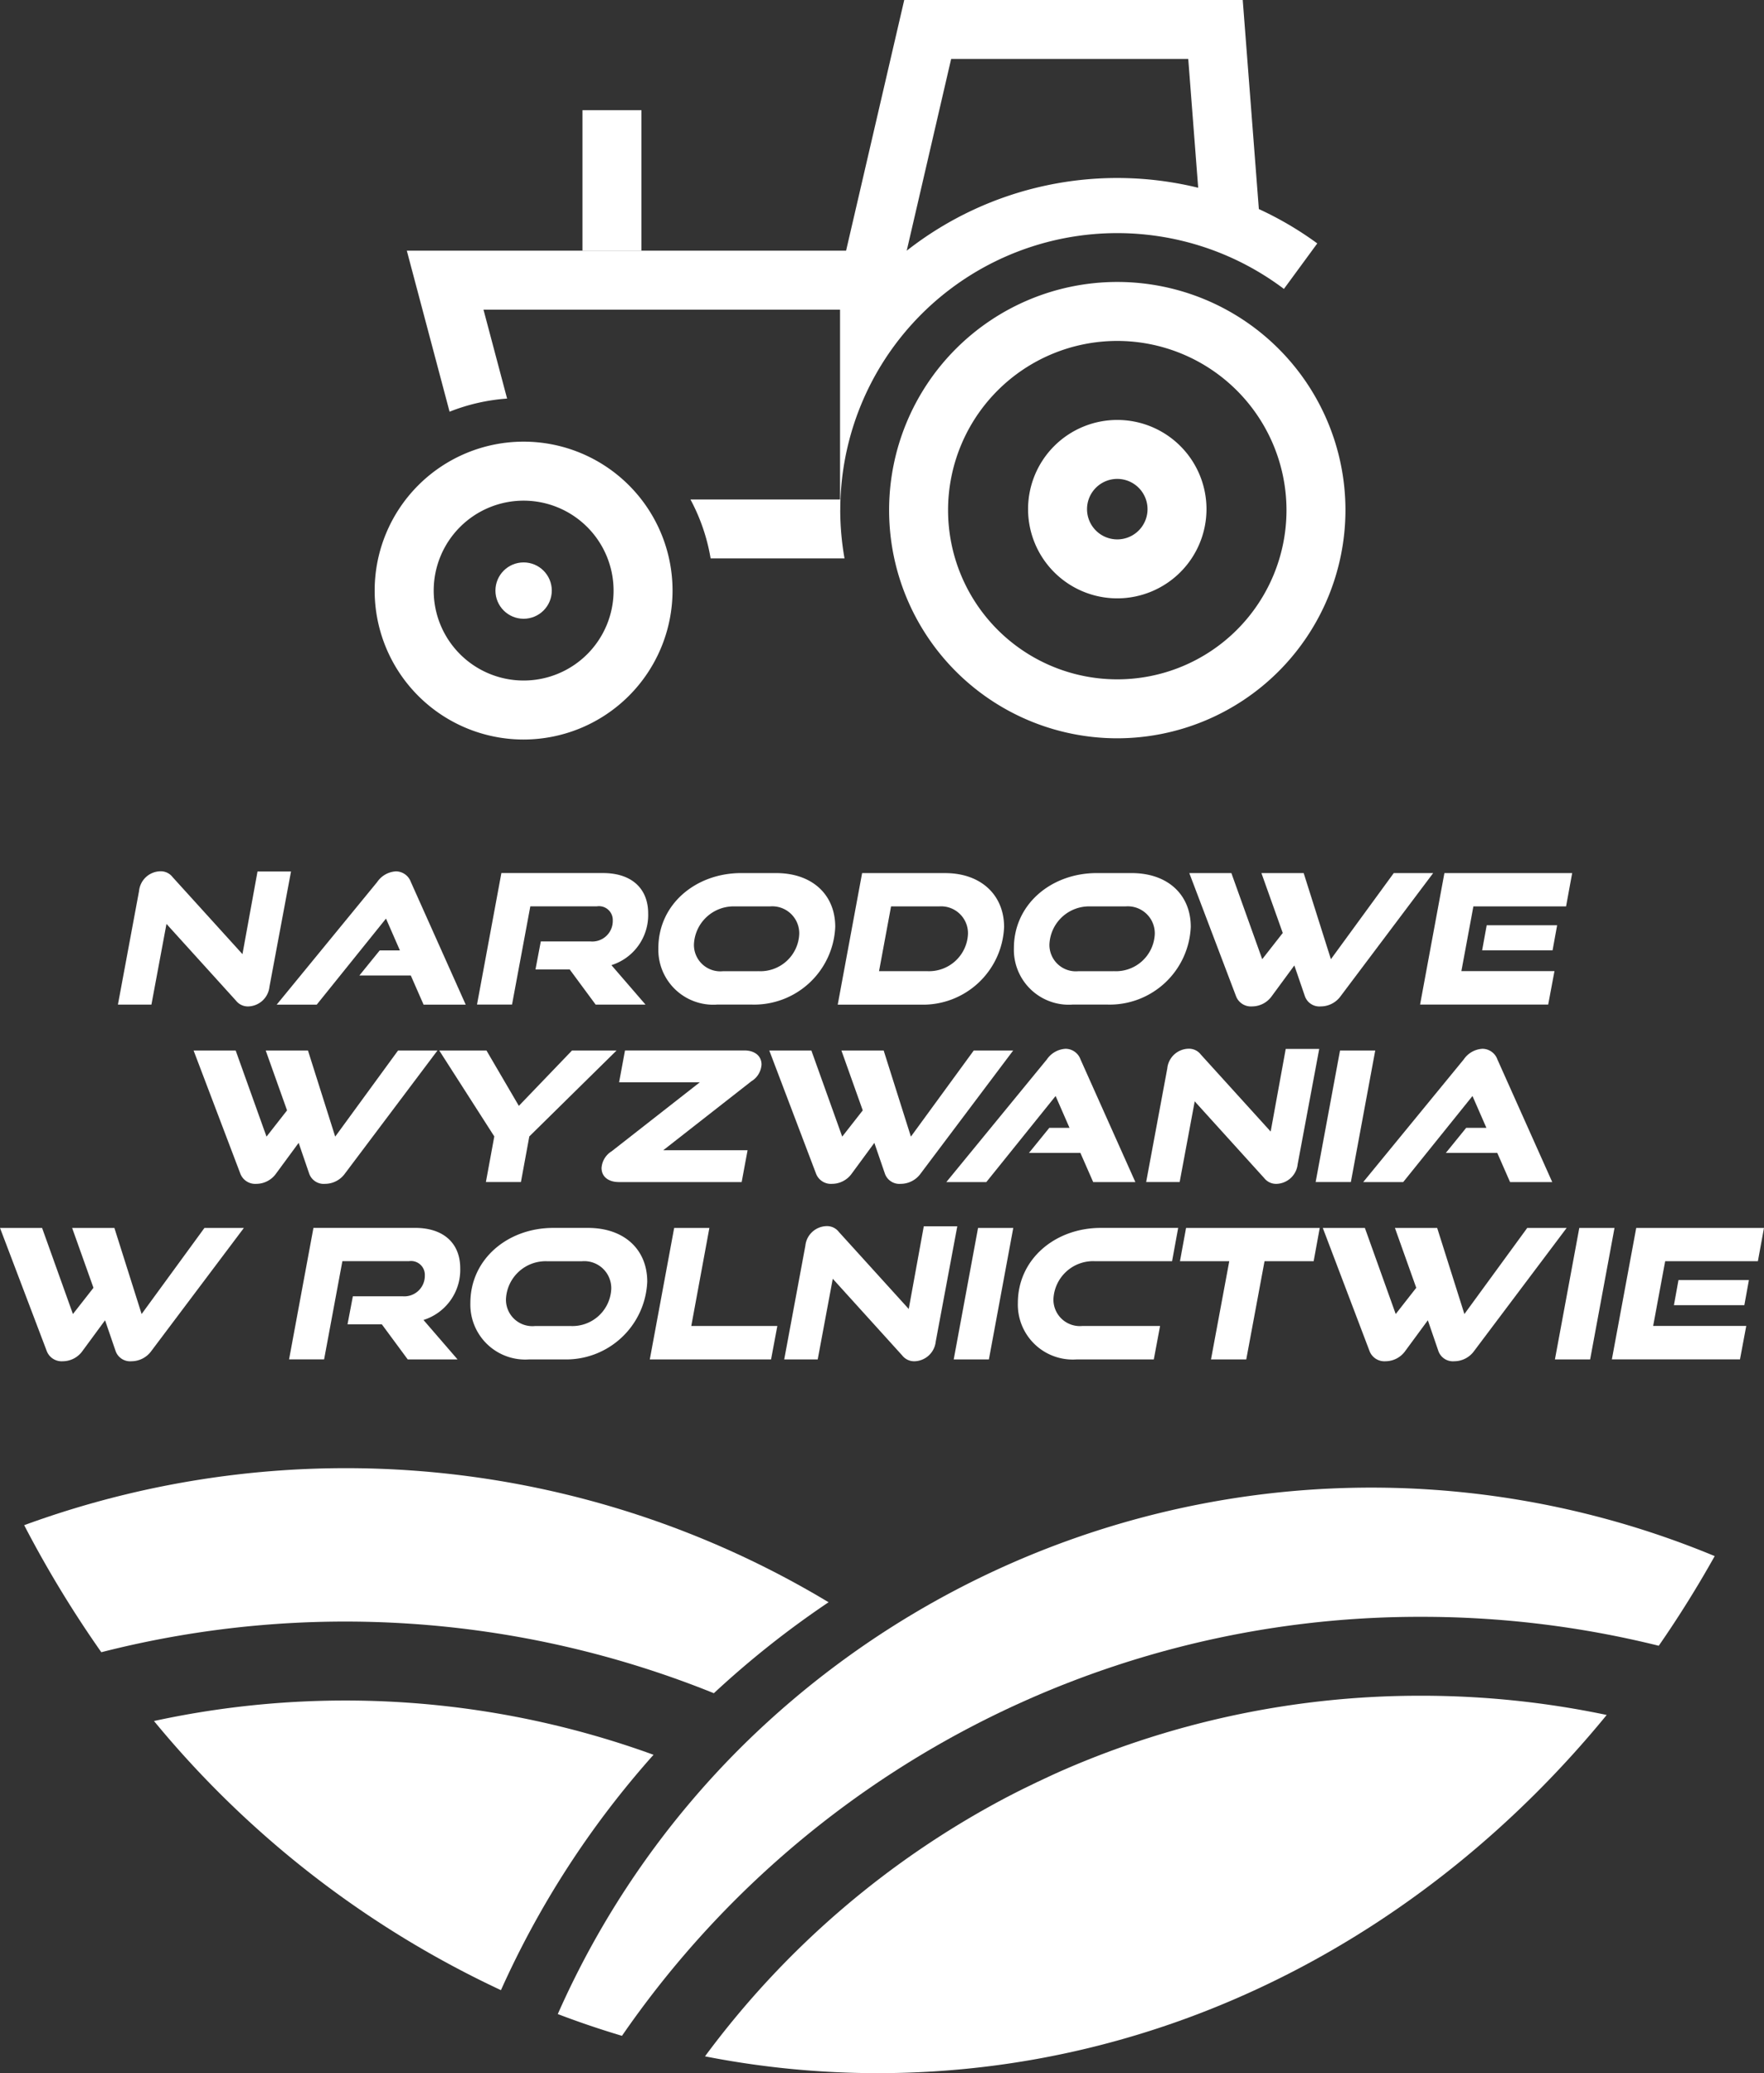 <svg xmlns="http://www.w3.org/2000/svg" width="140.611" height="165.258" viewBox="0 0 140.611 165.258">
  <rect x="0" y="0" width="140.611" height="165.258" fill="#333333" stroke="none"/>
  <g id="Narodowe_Wyzwania_logo_2022_biale_pion" data-name="Narodowe Wyzwania logo 2022 biale pion" transform="translate(-466.51 -150.48)">
    <g id="Group_688" data-name="Group 688" transform="translate(468.435 267.512)">
      <path id="Path_3127" data-name="Path 3127" d="M622.667,554.846a71.371,71.371,0,0,0,13.772,1.339c23.028,0,43.742-11.012,58.1-28.552a71.894,71.894,0,0,0-14.769-1.533,71.108,71.108,0,0,0-28.336,5.833c-.18.079-.36.155-.54.237-.292.13-.583.263-.874.4s-.6.281-.9.421l-.669.324c-.187.094-.378.184-.565.277-.446.223-.892.453-1.339.687-.018.011-.036.018-.054.029A71.082,71.082,0,0,0,622.66,554.85Z" transform="translate(-568.392 -507.959)" fill="#fff"/>
      <path id="Path_3128" data-name="Path 3128" d="M677.821,492.606q2.386-3.444,4.459-7.147a71.334,71.334,0,0,0-77.371,15,69.82,69.82,0,0,0-14.848,21.506q2.521.961,5.117,1.735A77.182,77.182,0,0,1,658.9,490.3,78.372,78.372,0,0,1,677.821,492.606Z" transform="translate(-547.524 -478.449)" fill="#fff"/>
      <path id="Path_3129" data-name="Path 3129" d="M500.614,528.794a79.193,79.193,0,0,0,27.656,21.455,73.06,73.06,0,0,1,12.163-18.763,71.971,71.971,0,0,0-39.823-2.692Z" transform="translate(-490.264 -508.638)" fill="#fff"/>
      <path id="Path_3130" data-name="Path 3130" d="M471.864,480.239a88.727,88.727,0,0,0,6.147,10.123,78.5,78.5,0,0,1,48.827,3.268,74.232,74.232,0,0,1,9.144-7.251,74.607,74.607,0,0,0-64.121-6.143Z" transform="translate(-471.86 -475.69)" fill="#fff"/>
    </g>
    <g id="Group_689" data-name="Group 689" transform="translate(466.51 219.934)">
      <path id="Path_3131" data-name="Path 3131" d="M496.5,347.676l-1.2,6.431h-2.67l1.684-9.054A1.74,1.74,0,0,1,496,343.48a1.184,1.184,0,0,1,.986.461l5.571,6.143,1.2-6.589h2.67l-1.717,9.184a1.751,1.751,0,0,1-1.684,1.573,1.206,1.206,0,0,1-.986-.461l-5.538-6.114Z" transform="translate(-483.23 -343.48)" fill="#fff"/>
      <path id="Path_3132" data-name="Path 3132" d="M539.5,354.107l-1.018-2.321h-4.1l1.623-2h1.609l-1.108-2.537-5.524,6.863H527.79l8.014-9.778a1.935,1.935,0,0,1,1.5-.849,1.278,1.278,0,0,1,1.184.849l4.372,9.778h-3.368Z" transform="translate(-505.737 -343.48)" fill="#fff"/>
      <path id="Path_3133" data-name="Path 3133" d="M581.627,354.363l-2.066-2.8H576.83l.425-2.235h3.962a1.633,1.633,0,0,0,1.774-1.659,1.1,1.1,0,0,0-1.26-1.141H576.42l-1.458,7.831H572.17l1.943-10.483h8.1c2.307,0,3.6,1.256,3.6,3.217a4.186,4.186,0,0,1-2.929,4.124l2.717,3.145h-3.976Z" transform="translate(-534.147 -343.736)" fill="#fff"/>
      <path id="Path_3134" data-name="Path 3134" d="M617,354.363a4.378,4.378,0,0,1-4.66-4.5c0-3.519,3-5.985,6.6-5.985h2.778c2.915,0,4.721,1.745,4.721,4.282a6.47,6.47,0,0,1-6.661,6.2H617Zm3.278-2.667a3.1,3.1,0,0,0,3.293-2.969,2.154,2.154,0,0,0-2.339-2.192h-2.778a3.166,3.166,0,0,0-3.278,3.03A2.106,2.106,0,0,0,617.5,351.7h2.778Z" transform="translate(-559.861 -343.736)" fill="#fff"/>
      <path id="Path_3135" data-name="Path 3135" d="M652.07,354.363l1.943-10.483h6.618c2.854,0,4.7,1.745,4.7,4.3a6.467,6.467,0,0,1-6.647,6.186H652.07Zm7.118-2.667a3.106,3.106,0,0,0,3.264-2.969,2.144,2.144,0,0,0-2.307-2.192H656.32l-.957,5.16Z" transform="translate(-585.293 -343.736)" fill="#fff"/>
      <path id="Path_3136" data-name="Path 3136" d="M695.75,354.363a4.378,4.378,0,0,1-4.66-4.5c0-3.519,3-5.985,6.6-5.985h2.778c2.915,0,4.721,1.745,4.721,4.282a6.47,6.47,0,0,1-6.661,6.2h-2.778Zm3.278-2.667a3.1,3.1,0,0,0,3.293-2.969,2.154,2.154,0,0,0-2.339-2.192H697.2a3.166,3.166,0,0,0-3.278,3.03,2.106,2.106,0,0,0,2.321,2.134h2.778Z" transform="translate(-610.271 -343.736)" fill="#fff"/>
      <path id="Path_3137" data-name="Path 3137" d="M738.318,351.236l-1.792,2.436a1.935,1.935,0,0,1-1.58.835,1.27,1.27,0,0,1-1.288-.835l-3.717-9.792h3.354l2.458,6.863,1.637-2.091-1.7-4.772h3.368l2.17,6.863,5.009-6.863h3.142l-7.363,9.792a1.96,1.96,0,0,1-1.594.835,1.227,1.227,0,0,1-1.274-.835l-.835-2.436Z" transform="translate(-635.14 -343.736)" fill="#fff"/>
      <path id="Path_3138" data-name="Path 3138" d="M781.06,354.363,783,343.88h10.184l-.486,2.652H785.31l-.957,5.16h7.42l-.5,2.667H781.06Zm4.948-4.326.363-2h5.614l-.363,2Z" transform="translate(-667.864 -343.736)" fill="#fff"/>
      <path id="Path_3139" data-name="Path 3139" d="M517.768,390.536l-1.792,2.436a1.935,1.935,0,0,1-1.58.835,1.27,1.27,0,0,1-1.288-.835l-3.717-9.792h3.354l2.458,6.863,1.637-2.091-1.7-4.772h3.368l2.17,6.863,5.009-6.863h3.142l-7.363,9.792a1.96,1.96,0,0,1-1.594.835,1.227,1.227,0,0,1-1.274-.835l-.835-2.436Z" transform="translate(-493.959 -368.893)" fill="#fff"/>
      <path id="Path_3140" data-name="Path 3140" d="M567.527,393.663l.669-3.635-4.387-6.848h3.764l2.58,4.412,4.236-4.412h3.552l-6.953,6.848-.669,3.635Z" transform="translate(-528.795 -368.893)" fill="#fff"/>
      <path id="Path_3141" data-name="Path 3141" d="M601.1,393.663c-.727,0-1.349-.374-1.349-1.123a1.694,1.694,0,0,1,.806-1.328l7.028-5.5H601.15l.471-2.537h9.533c.727,0,1.349.374,1.349,1.126a1.673,1.673,0,0,1-.806,1.328l-7.028,5.5h6.722l-.471,2.537H601.1Z" transform="translate(-551.801 -368.893)" fill="#fff"/>
      <path id="Path_3142" data-name="Path 3142" d="M645.288,390.536l-1.792,2.436a1.935,1.935,0,0,1-1.58.835,1.27,1.27,0,0,1-1.288-.835l-3.717-9.792h3.354l2.458,6.863,1.637-2.091-1.7-4.772h3.368l2.17,6.863,5.009-6.863h3.142l-7.363,9.792a1.96,1.96,0,0,1-1.594.835,1.227,1.227,0,0,1-1.274-.835l-.835-2.436Z" transform="translate(-575.589 -368.893)" fill="#fff"/>
      <path id="Path_3143" data-name="Path 3143" d="M687.826,393.407l-1.018-2.321h-4.1l1.623-2h1.609l-1.108-2.537-5.524,6.863H676.12l8.014-9.778a1.935,1.935,0,0,1,1.5-.849,1.278,1.278,0,0,1,1.184.849l4.372,9.778h-3.368Z" transform="translate(-600.688 -368.637)" fill="#fff"/>
      <path id="Path_3144" data-name="Path 3144" d="M724.259,386.976l-1.2,6.431h-2.67l1.684-9.054a1.741,1.741,0,0,1,1.684-1.573,1.184,1.184,0,0,1,.986.461l5.571,6.143,1.2-6.589h2.67l-1.717,9.184a1.751,1.751,0,0,1-1.684,1.573,1.206,1.206,0,0,1-.986-.461Z" transform="translate(-629.027 -368.637)" fill="#fff"/>
      <path id="Path_3145" data-name="Path 3145" d="M757.93,393.663l1.943-10.483h2.807l-1.943,10.483Z" transform="translate(-653.058 -368.893)" fill="#fff"/>
      <path id="Path_3146" data-name="Path 3146" d="M780.166,393.407l-1.018-2.321h-4.1l1.623-2h1.609l-1.108-2.537-5.524,6.863H768.46l8.014-9.778a1.935,1.935,0,0,1,1.5-.849,1.278,1.278,0,0,1,1.184.849l4.372,9.778h-3.368Z" transform="translate(-659.798 -368.637)" fill="#fff"/>
      <path id="Path_3147" data-name="Path 3147" d="M474.888,429.836l-1.792,2.436a1.935,1.935,0,0,1-1.58.835,1.27,1.27,0,0,1-1.288-.835l-3.717-9.792h3.354l2.458,6.863,1.637-2.091-1.7-4.772h3.368l2.17,6.863,5.009-6.863h3.142l-7.363,9.792a1.96,1.96,0,0,1-1.594.835,1.227,1.227,0,0,1-1.274-.835l-.835-2.436Z" transform="translate(-466.51 -394.051)" fill="#fff"/>
      <path id="Path_3148" data-name="Path 3148" d="M540,432.963l-2.066-2.8H535.2l.425-2.235h3.962a1.633,1.633,0,0,0,1.774-1.659,1.1,1.1,0,0,0-1.26-1.141H534.79l-1.457,7.831H530.54l1.943-10.483h8.1c2.307,0,3.6,1.256,3.6,3.217a4.186,4.186,0,0,1-2.929,4.124l2.717,3.145H540Z" transform="translate(-507.498 -394.051)" fill="#fff"/>
      <path id="Path_3149" data-name="Path 3149" d="M575.36,432.963a4.378,4.378,0,0,1-4.66-4.5c0-3.519,3-5.985,6.6-5.985h2.778c2.915,0,4.721,1.745,4.721,4.282a6.47,6.47,0,0,1-6.661,6.2h-2.778Zm3.278-2.667a3.1,3.1,0,0,0,3.293-2.969,2.154,2.154,0,0,0-2.339-2.192h-2.778a3.166,3.166,0,0,0-3.278,3.03,2.106,2.106,0,0,0,2.321,2.134h2.778Z" transform="translate(-533.206 -394.051)" fill="#fff"/>
      <path id="Path_3150" data-name="Path 3150" d="M610.434,432.963l1.943-10.483h2.807l-1.443,7.816H620.6l-.5,2.667h-9.67Z" transform="translate(-558.638 -394.051)" fill="#fff"/>
      <path id="Path_3151" data-name="Path 3151" d="M644.089,426.276l-1.2,6.431h-2.67l1.684-9.054a1.74,1.74,0,0,1,1.684-1.573,1.184,1.184,0,0,1,.986.461l5.571,6.143,1.2-6.589h2.67l-1.717,9.184a1.751,1.751,0,0,1-1.684,1.573,1.206,1.206,0,0,1-.986-.461Z" transform="translate(-577.708 -393.795)" fill="#fff"/>
      <path id="Path_3152" data-name="Path 3152" d="M677.76,432.963,679.7,422.48h2.807l-1.943,10.483Z" transform="translate(-601.738 -394.051)" fill="#fff"/>
      <path id="Path_3153" data-name="Path 3153" d="M696.63,432.963a4.378,4.378,0,0,1-4.66-4.5c0-3.519,3-5.985,6.6-5.985h6.179l-.486,2.652h-6.179a3.166,3.166,0,0,0-3.278,3.03,2.106,2.106,0,0,0,2.321,2.134h6.179l-.5,2.667Z" transform="translate(-610.835 -394.051)" fill="#fff"/>
      <path id="Path_3154" data-name="Path 3154" d="M730.352,432.963l1.457-7.831h-3.93l.486-2.652h10.656l-.486,2.652H734.62l-1.457,7.831h-2.807Z" transform="translate(-633.822 -394.051)" fill="#fff"/>
      <path id="Path_3155" data-name="Path 3155" d="M767.888,429.836l-1.792,2.436a1.935,1.935,0,0,1-1.58.835,1.27,1.27,0,0,1-1.288-.835l-3.717-9.792h3.354l2.458,6.863,1.637-2.091-1.7-4.772h3.368l2.17,6.863,5.009-6.863h3.142l-7.363,9.792a1.96,1.96,0,0,1-1.594.835,1.227,1.227,0,0,1-1.274-.835l-.835-2.436Z" transform="translate(-654.069 -394.051)" fill="#fff"/>
      <path id="Path_3156" data-name="Path 3156" d="M810.93,432.963l1.943-10.483h2.807l-1.943,10.483Z" transform="translate(-686.985 -394.051)" fill="#fff"/>
      <path id="Path_3157" data-name="Path 3157" d="M823.54,432.963l1.943-10.483h10.184l-.486,2.652H827.79l-.957,5.16h7.42l-.5,2.667H823.54Zm4.948-4.326.363-2h5.614l-.364,2Z" transform="translate(-695.057 -394.051)" fill="#fff"/>
    </g>
    <g id="Group_690" data-name="Group 690" transform="translate(496.379 150.48)">
      <path id="Path_3158" data-name="Path 3158" d="M681.638,249.315a18.188,18.188,0,1,1,18.188-18.188A18.207,18.207,0,0,1,681.638,249.315Zm0-31.675a13.488,13.488,0,1,0,13.488,13.488A13.5,13.5,0,0,0,681.638,217.64Z" transform="translate(-622.447 -190.463)" fill="#fff"/>
      <path id="Path_3159" data-name="Path 3159" d="M561.378,272.054a11.872,11.872,0,1,1,11.872-11.872A11.883,11.883,0,0,1,561.378,272.054Zm0-19.041a7.169,7.169,0,1,0,7.172,7.169A7.176,7.176,0,0,0,561.378,253.013Z" transform="translate(-549.51 -213.104)" fill="#fff"/>
      <path id="Path_3160" data-name="Path 3160" d="M701.341,257.722a7.111,7.111,0,1,1,7.111-7.111A7.119,7.119,0,0,1,701.341,257.722Zm0-9.522a2.411,2.411,0,1,0,2.411,2.411A2.414,2.414,0,0,0,701.341,248.2Z" transform="translate(-642.15 -210.025)" fill="#fff"/>
      <rect id="Rectangle_242" data-name="Rectangle 242" width="4.7" height="11.203" transform="translate(16.561 8.784)" fill="#fff"/>
      <circle id="Ellipse_55" data-name="Ellipse 55" cx="2.246" cy="2.246" r="2.246" transform="translate(9.623 44.832)" fill="#fff"/>
      <path id="Path_3161" data-name="Path 3161" d="M591.171,191.141a22.075,22.075,0,0,1,35.364-17.63l2.659-3.627a26.833,26.833,0,0,0-4.657-2.739l-1.285-16.665H596.27l-4.635,19.983H556.62l3.408,12.836a15.32,15.32,0,0,1,4.585-1.047l-1.882-7.089h28.422v15.129H579.227a15.21,15.21,0,0,1,1.609,4.7h10.674a22.279,22.279,0,0,1-.342-3.854Zm8.838-35.961h18.9l.792,10.267a27.18,27.18,0,0,0-23.233,5.017Z" transform="translate(-554.061 -150.48)" fill="#fff"/>
    </g>
  </g>
</svg>
